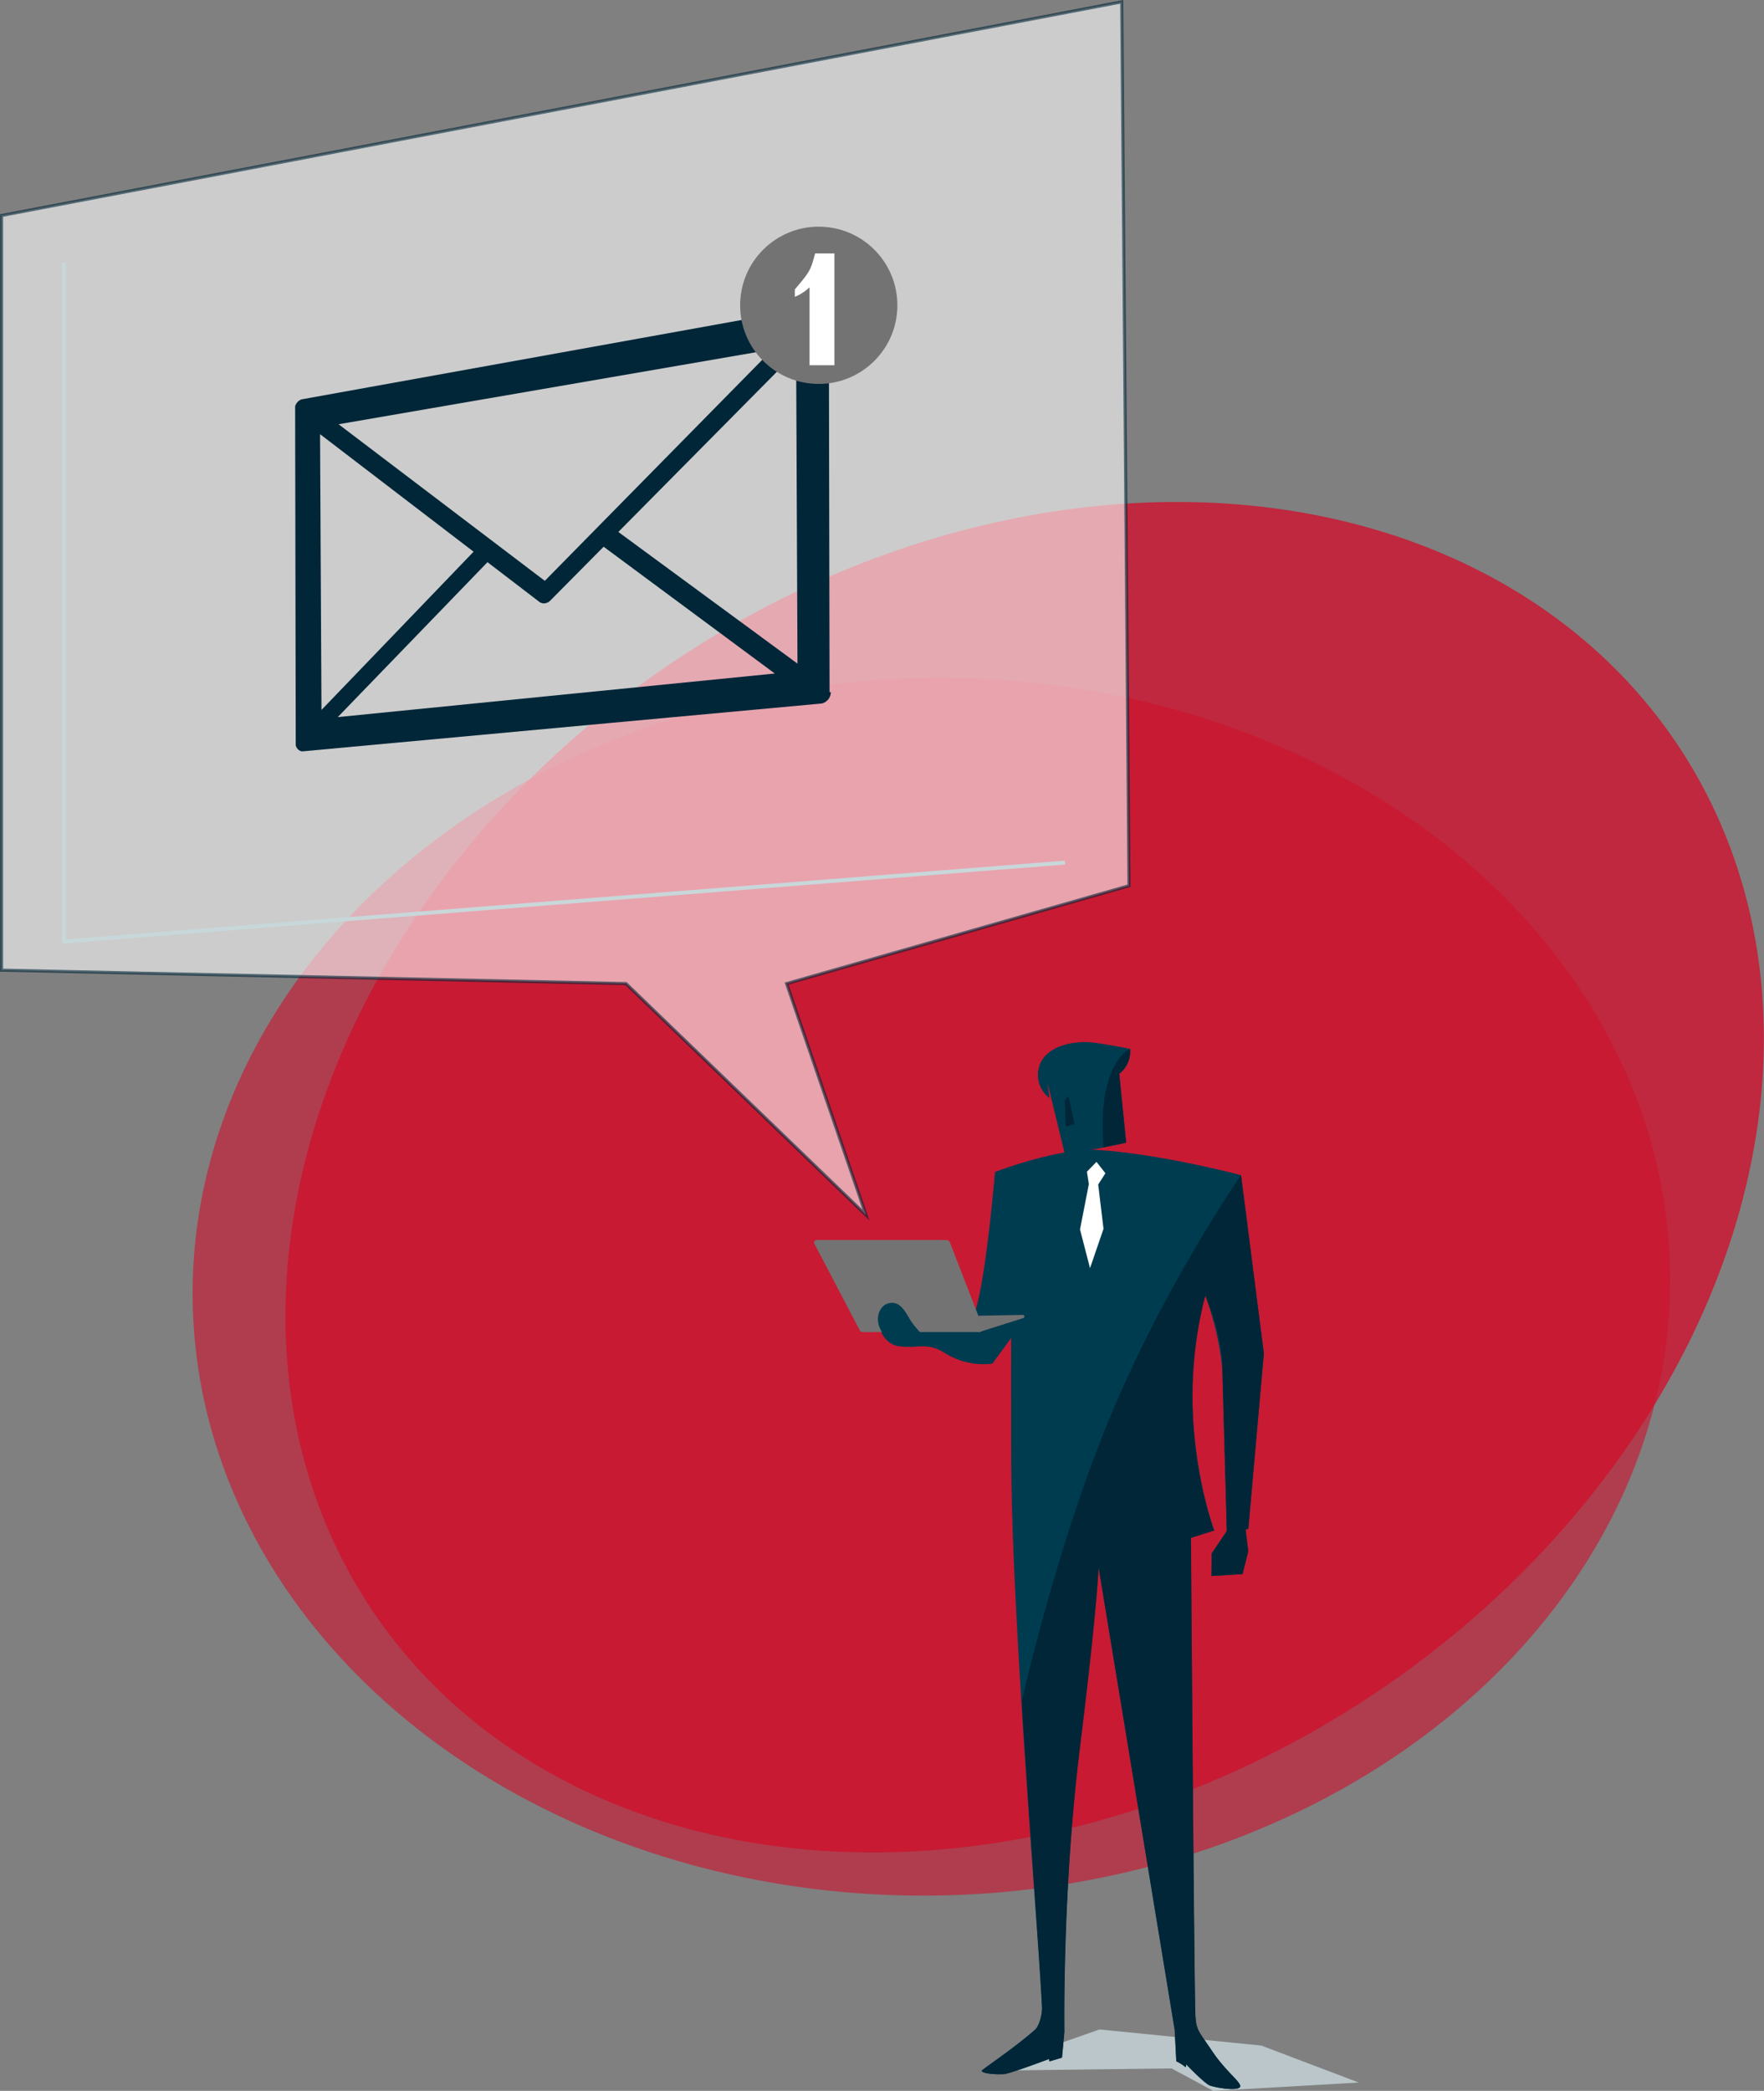 <svg xmlns="http://www.w3.org/2000/svg" viewBox="0 0 567.43 672.48"><rect x="0" y="0" width="567.43" height="672.48" fill="#808080" stroke="none"/><defs><style>.cls-1{isolation:isolate;}.cls-2,.cls-3{fill:#cf112d;}.cls-2{opacity:0.6;}.cls-11,.cls-2,.cls-3,.cls-5{mix-blend-mode:multiply;}.cls-3{opacity:0.79;}.cls-4,.cls-8{fill:#fff;}.cls-4{stroke:#002638;stroke-miterlimit:10;opacity:0.6;}.cls-12,.cls-5{fill:#c8d7da;}.cls-5{opacity:0.8;}.cls-6{fill:#003c50;}.cls-7{fill:#002638;}.cls-9{fill:#737373;}.cls-10{fill:#727272;}</style></defs><g class="cls-1"><g id="ÍĽ_ă_1" data-name="ÍĽ˛ă_1"><ellipse class="cls-2" cx="339.18" cy="460.75" rx="237.67" ry="195.81" transform="translate(-52.63 -37.02) rotate(-1.64)"/><ellipse class="cls-3" cx="369.19" cy="425.55" rx="251.91" ry="200.61" transform="translate(-212.04 223.65) rotate(-33.09)"/><polygon class="cls-4" points="253.03 316.35 278.57 390.79 201.38 316.35 0.5 312.03 0.5 69.31 360.83 0.6 363.17 284.87 253.03 316.35"/><polygon class="cls-5" points="315.84 666.01 376.83 665.25 390.3 672.48 437.08 669.8 405.72 657.9 353.68 652.72 315.84 666.01"/><path class="cls-6" d="M441.12,538.67l5-56.43-7.34-57.37s-25.24-6.71-45.73-8.08c-13-.86-33.41,7.07-33.41,7.07s-4,48.7-8.71,48.7c-4.74,1.26-15.18.14-16.2-.41s-9.24-6.81-11.62-2.32c-2.09,3.95,1.17,9.5,5.62,10.06,6.59.82,9-1.49,15,2.31a23.06,23.06,0,0,0,15.08,3.28l6.06-8.26s-.08,4.8,0,38.93c.12,51,8.85,153.41,9.88,176.33.12,2.82-1.18,6.3-2.14,7.15-6.93,6.16-17,12.72-17.23,13.29s2.77,1.28,7,1.09c2-.09,14.64-4.89,14.64-4.89l.06.8,4.09-1.21.77-8.24s-.71-45.18,4.93-90.94c5.82-47.3,6.05-58.74,6.05-58.74l24.5,148.9.54,10.19a13,13,0,0,1,2.92,1.85c.2.19.23-.9.23-.9s6.1,6.38,7.76,6.88c2.72.83,8.48,1.7,9.51.5s-4.29-4.73-8.81-11.46-5.09-6.66-5.47-11.23-1.46-154-1.46-154l7.51-2.37s-13.62-37.09-2.88-75.56a94.7,94.7,0,0,1,5.49,23.48l1.43,51.95,0,.31-4.85,7.22-.09,7.25,10-.63,1.84-7.32-.87-7Z" transform="translate(-39.59 -46.91)"/><path class="cls-6" d="M403.08,384.27s-5.55-1.2-11.52-2-16.67.7-18,8.94a9.47,9.47,0,0,0,3.61,8.89l-.62-4.89,5.66,23.3,19.62-4.06-2.22-22.16A9,9,0,0,0,403.08,384.27Z" transform="translate(-39.59 -46.91)"/><polygon class="cls-7" points="343.73 352.48 345.62 361.6 342.8 362.31 342.5 353.92 343.73 352.48"/><path class="cls-7" d="M403.08,384.27s-10.7,4.33-8.51,31.66l7.27-1.51-2.22-22.16A9,9,0,0,0,403.08,384.27Z" transform="translate(-39.59 -46.91)"/><polygon class="cls-8" points="352.71 373.7 349.63 376.85 350.25 380.84 347.41 395.43 350.63 407.87 354.97 395.21 353.26 380.98 355.58 377.34 352.71 373.7"/><path class="cls-7" d="M374.8,692.48c.12,2.82-1.18,6.3-2.14,7.15-6.93,6.16-17,12.72-17.23,13.29s2.77,1.28,7,1.09c2-.09,14.63-4.89,14.63-4.89l.07.8,4.09-1.21.77-8.24s-.71-45.18,4.93-90.94c5.82-47.3,6.06-58.74,6.06-58.74l24.49,148.9.54,10.19a13,13,0,0,1,2.92,1.85c.2.19.23-.9.23-.9s6.1,6.38,7.76,6.88c2.72.83,8.48,1.7,9.51.5s-4.29-4.73-8.81-11.46-5.09-6.66-5.47-11.23-1.46-154-1.46-154l7.51-2.37s-13.62-34.34-2.88-75.56c5.83,14,5.49,23.48,5.49,23.48l1.43,51.95,0,.31-4.85,7.22-.09,7.25,10-.63,1.84-7.32-.87-7,.87-.22,5-56.43-7.34-57.37s-24.33,35.05-42,77.53-28.52,91.88-28.52,91.88C370.9,636.77,374.18,678.8,374.8,692.48Z" transform="translate(-39.59 -46.91)"/><path class="cls-9" d="M301.56,446.92l14.54,27.75a1.26,1.26,0,0,0,1.11.68H354.5a1.25,1.25,0,0,0,1.17-1.71l-10.5-27.1a1.27,1.27,0,0,0-1.18-.81H302.28A.81.81,0,0,0,301.56,446.92Z" transform="translate(-39.59 -46.91)"/><path class="cls-10" d="M354.5,475.35l14.33-4.54a.53.53,0,0,0-.19-1l-14.36.27Z" transform="translate(-39.59 -46.91)"/><path class="cls-6" d="M325.19,466.15c-2.64.78-4.59,4.88-1.9,9.2s12.23,2.13,12.23,2.13v-2.13a31.49,31.49,0,0,1-2.78-3.37C331,469.38,329.36,464.91,325.19,466.15Z" transform="translate(-39.59 -46.91)"/><g class="cls-11"><polygon class="cls-12" points="19.96 303.5 19.96 84.39 21.23 84.39 21.23 302.13 342.56 276.8 342.66 278.06 19.96 303.5"/></g><path class="cls-7" d="M306.44,269.54h0v-.13h0l-.24-121.45v-.15a.49.49,0,0,0,0-.12.53.53,0,0,0,0-.13s0-.05,0-.07,0,0,0-.06a.13.13,0,0,0,0-.06l-.07-.29a.54.54,0,0,0,0-.1h0a.56.56,0,0,0,0-.12h0c0-.06-.05-.11-.05-.12a1.76,1.76,0,0,0-.13-.25,1,1,0,0,0-.1-.17v0a2.59,2.59,0,0,0-.36-.44l-.07-.06a1,1,0,0,0-.2-.15l-.12-.09h0a1.19,1.19,0,0,0-.15-.09l0,0-.08,0-.2-.1h0l-.07,0-.19-.05h0a2.45,2.45,0,0,0-.42-.07h0l-.21,0a2.81,2.81,0,0,0-.65.05l-166.34,30h0a2.07,2.07,0,0,0-.5.16h0l-.15.08-.32.19h0l-.15.12h0a2.54,2.54,0,0,0-.24.2l-.09.1-.05.06h0a3,3,0,0,0-.25.3h0l-.08.12c-.05.08-.1.18-.15.27l-.11.19h0l-.06.13h0v0l-.11.3h0v0l0,.12,0,.15v0l0,.18,0,.24a.49.49,0,0,0,0,.12.2.2,0,0,0,0,.07v.06l.12,68.54.07,38.74v.11a2.83,2.83,0,0,0,0,.29.34.34,0,0,0,0,.1,1.18,1.18,0,0,0,0,.2.86.86,0,0,0,0,.17,2.68,2.68,0,0,0,1,1.52h0a1.67,1.67,0,0,0,.28.18,1,1,0,0,0,.28.13h0l.29.08h0a1.9,1.9,0,0,0,.63,0l97.54-9,68.78-6.33h.17a3.53,3.53,0,0,0,2.06-1.07,3.9,3.9,0,0,0,.28-.29,3.84,3.84,0,0,0,.81-2.34ZM288.09,159.28l-73.25,74.44L148.5,183.36ZM142.54,186.55l49.39,37.8L143,275.25Zm5.7,91,48.16-49.83,16.67,12.76a2.45,2.45,0,0,0,1.78.47,3,3,0,0,0,1.79-.92l17.12-17.28,55.06,40.78ZM238.49,218l57.19-57.77.44,100.12Z" transform="translate(-39.59 -46.91)"/><circle class="cls-9" cx="263.37" cy="98.19" r="25.29"/><path class="cls-8" d="M308,164.37h-8V139.3a14.85,14.85,0,0,1-4.74,3.07V140c5.11-6,5.08-6.29,6.53-11.57H308Z" transform="translate(-39.59 -46.91)"/></g></g></svg>